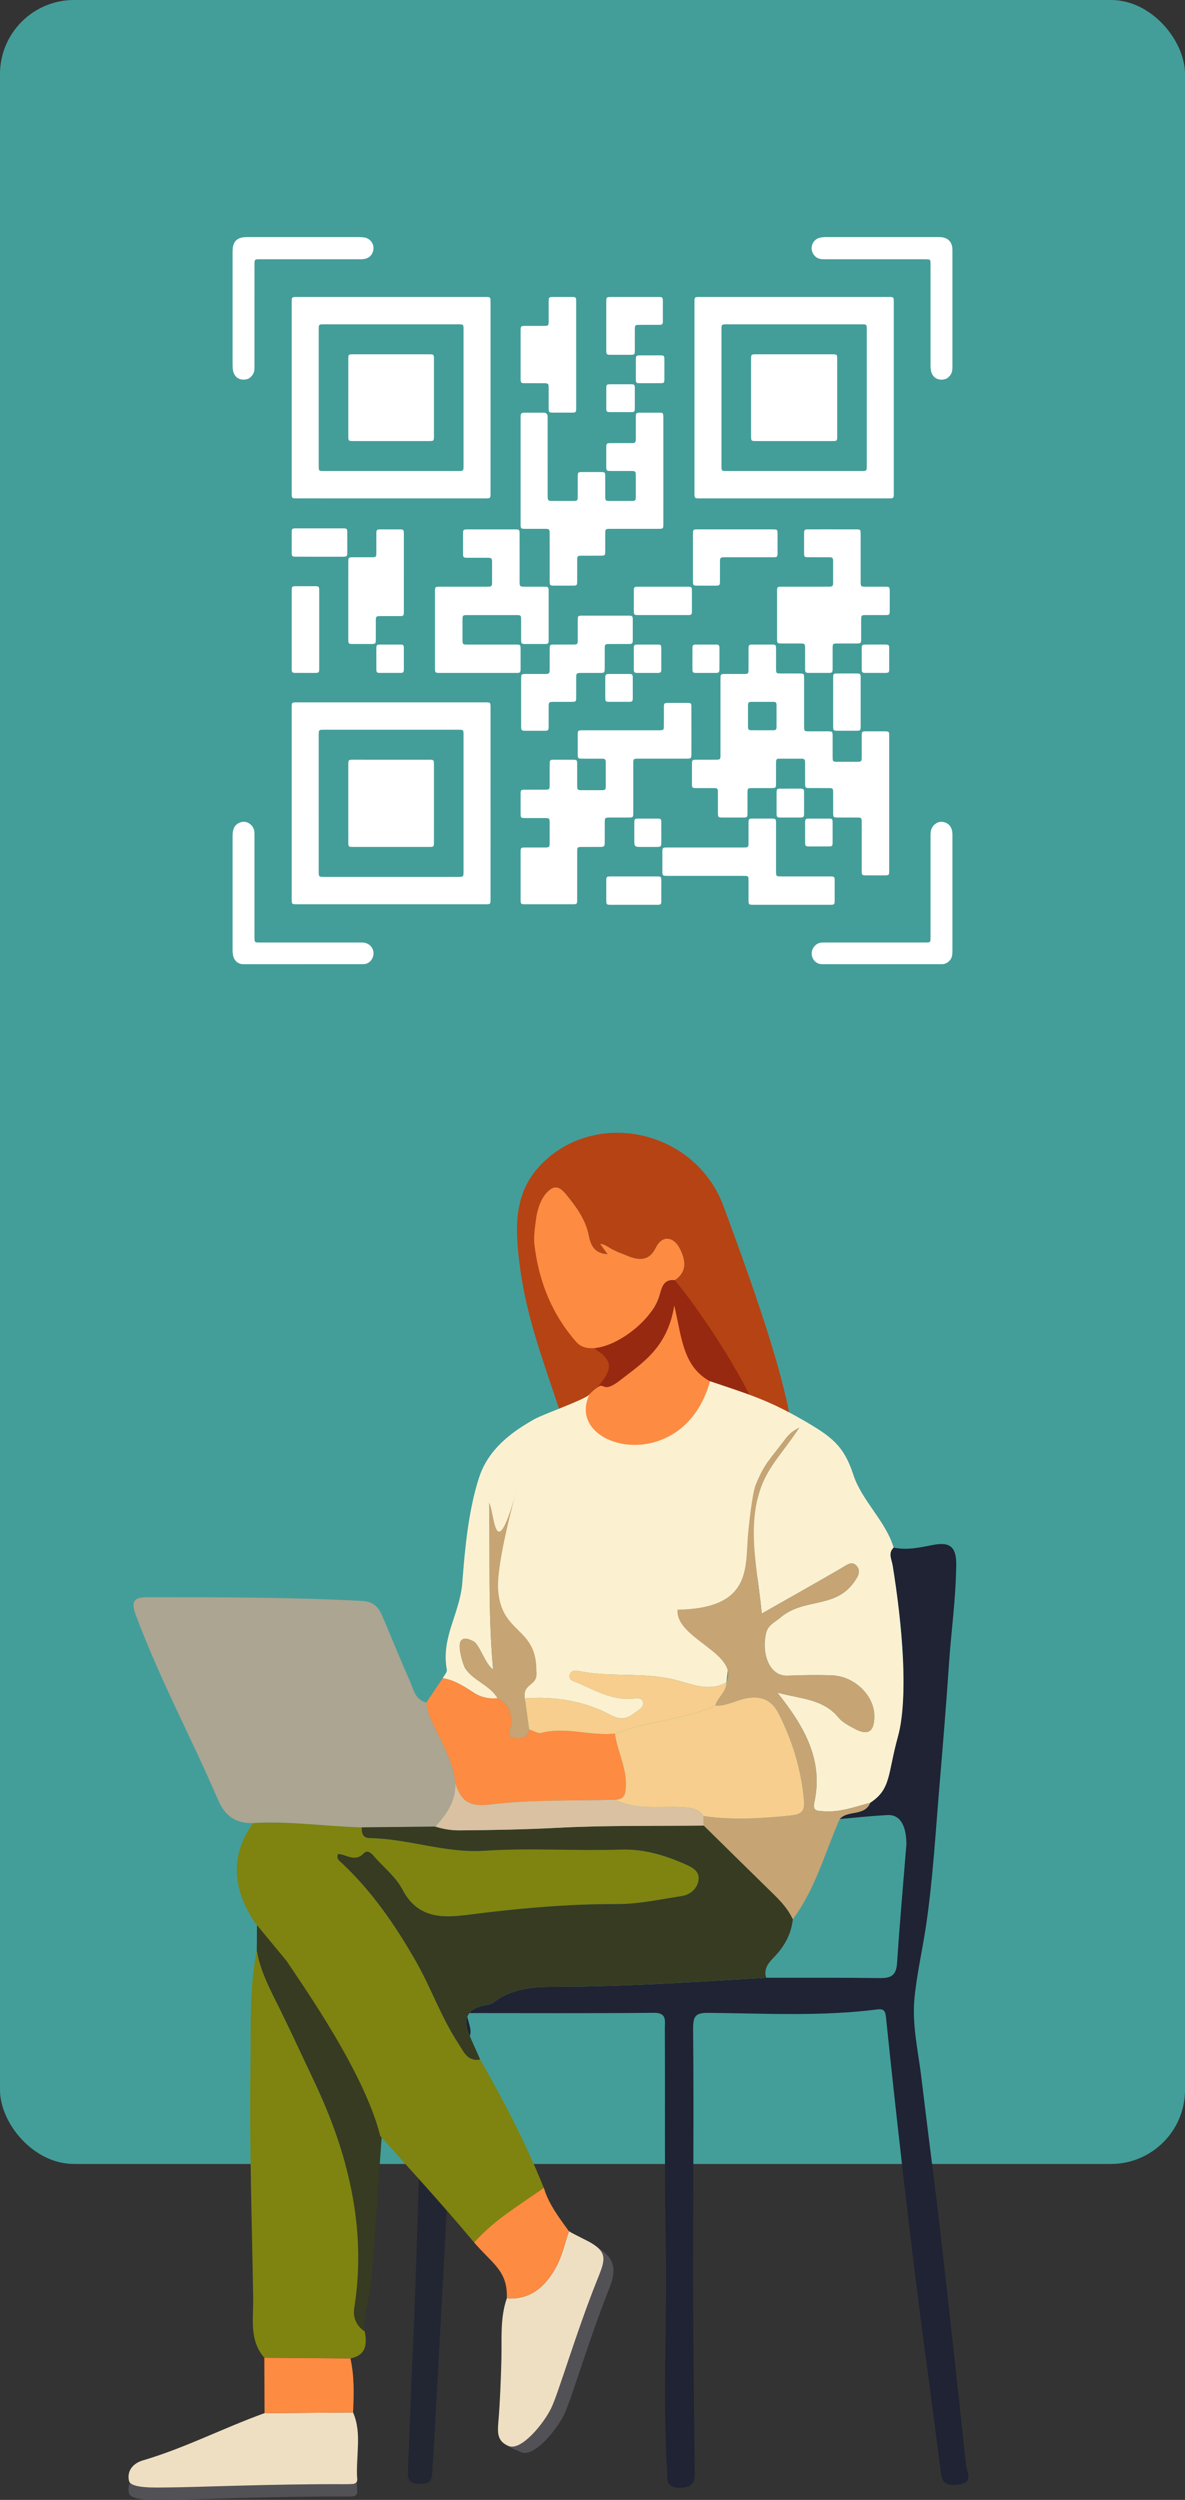 <?xml version="1.0" encoding="UTF-8"?>
<svg id="Layer_2" xmlns="http://www.w3.org/2000/svg" viewBox="0 0 400 843.33">
  <rect x="0" y="0" width="400" height="843.33" fill="#333333" stroke="none"/>
  <defs>
    <style>
      .cls-1 {
        fill: #fd8b41;
      }

      .cls-2 {
        fill: #d9c1a1;
      }

      .cls-3 {
        fill: #439e9a;
      }

      .cls-4 {
        fill: #c6a474;
      }

      .cls-5 {
        fill: #aca591;
      }

      .cls-6 {
        fill: #222633;
      }

      .cls-7 {
        fill: #7e840f;
      }

      .cls-8 {
        fill: #972911;
      }

      .cls-9 {
        fill: #fbf1d1;
      }

      .cls-10 {
        fill: #fff;
      }

      .cls-11 {
        fill: #b64313;
      }

      .cls-12 {
        fill: #f7ce8d;
      }

      .cls-13 {
        fill: #efdfc2;
      }

      .cls-14 {
        fill: #1f2333;
      }

      .cls-15 {
        fill: #373b21;
      }

      .cls-16 {
        fill: #525156;
      }
    </style>
  </defs>
  <g id="Layer_2-2" data-name="Layer_2">
    <g>
      <rect class="cls-3" width="400" height="730" rx="25" ry="25"/>
      <path class="cls-10" d="M165.582,270.997c-0,10.713 0,21.426-.001,32.139-0.0.377.007.756-.029,1.131-.049.519-.245.711-.771.755-.399.033-.802.025-1.204.025-16.118.001-32.235.001-48.353.001-5.019,0-10.038.001-15.056-.002-.344-0-.69-.001-1.03-.042-.381-.046-.558-.235-.626-.61-.031-.17-.037-.346-.041-.52-.007-.29-.005-.581-.005-.871-0-21.339-0-42.677.001-64.016 0-.406-.009-.814.024-1.218.046-.564.249-.756.818-.808.285-.026.573-.02.86-.02,21.251-.001,42.502-.001,63.754 0.0.287 0.0.575-.004.859.025.523.054.72.242.77.76.036.374.029.754.029,1.131.001,9.203.001,18.406.001,27.609 0,1.51 0,3.019-0,4.529ZM156.469,271.006c0-7.635 0-15.27-.001-22.905-0-.377.007-.756-.027-1.131-.047-.521-.246-.726-.758-.773-.399-.037-.802-.029-1.203-.029-14.969-.001-29.939-.001-44.908-.001-.287,0-.574-.003-.86.006-.171.005-.344.017-.513.048-.315.057-.523.251-.565.573-.041.315-.053.636-.053.954-.002,15.473-.002,30.946-.001,46.419 0.0.261-.003.524.024.783.058.562.261.785.804.84.398.04.802.033,1.203.033,13.048.001,26.096.001,39.144.001,2.007,0,4.015.002,6.022-.002.315-.001.633-0.0.944-.043.452-.062.658-.272.709-.738.041-.374.038-.753.038-1.13.002-7.635.001-15.27.001-22.905Z"/>
      <path class="cls-10" d="M268.151,100.184c10.554 0,21.108-0,31.662.001.373 0.0.747-.007,1.117.029.512.05.701.248.745.782.033.404.025.812.025,1.218.001,15.968.001,31.935.001,47.903-0,5.429.001,10.858-.002,16.287-0.0.348-.001.698-.042,1.043-.046.385-.233.564-.604.632-.168.031-.342.037-.514.041-.287.007-.574.005-.86.005-21.079 0-42.158 0-63.237-.001-.401-0-.804.009-1.204-.025-.556-.047-.744-.252-.797-.83-.024-.259-.019-.522-.019-.783-.001-21.542-.001-43.084.001-64.626 0-.319-.002-.641.036-.956.051-.431.239-.634.656-.68.398-.043.801-.04,1.202-.04,9.407-.002,18.813-.001,28.22-.001,1.205,0,2.409,0,3.614 0ZM268.058,109.408c-1.72,0-3.441-0-5.161,0-5.849 0-11.698-.001-17.547.002-.372 0-.747-.003-1.116.039-.414.047-.606.252-.66.679-.037.286-.036.579-.036.869-.002,15.441-.001,30.883-0,46.324 0.0.261-.002.524.026.783.057.519.25.723.763.768.399.036.802.028,1.203.028,15.024.001,30.048.001,45.073.001.287-0.0.573 0.0.86-.005.143-.003.288-.007.428-.031.412-.069.613-.255.657-.683.042-.403.038-.811.039-1.217.002-10.478.002-20.956.002-31.434,0-4.789 0-9.578-.002-14.367-0-.348.002-.699-.039-1.043-.05-.425-.248-.626-.665-.672-.369-.041-.744-.038-1.116-.038-7.569-.002-15.139-.001-22.708-.001Z"/>
      <path class="cls-10" d="M165.582,134.138c0,10.684 0,21.368-.001,32.052-0.0.406.004.815-.038,1.217-.044.429-.241.613-.658.68-.169.027-.343.03-.515.033-.287.006-.574.004-.86.004-20.994 0-41.987 0-62.981-.001-.401-0-.804.01-1.204-.02-.606-.047-.795-.248-.84-.879-.027-.376-.018-.754-.018-1.132-.001-14.894-.001-29.788-.001-44.682 0-6.474-.001-12.949.002-19.423 0-.377.001-.756.045-1.13.045-.383.237-.561.608-.629.168-.031.342-.037.514-.041.315-.007.631-.005.946-.005,20.965-0,41.93-0,62.895 0.0.401 0.0.804-.01,1.204.017.655.045.842.244.885.926.024.376.015.754.015,1.132.001,10.626.001,21.252.001,31.878ZM107.58,134.155c0,7.605-0,15.211.001,22.816 0.0.377-.007.756.028,1.131.048.519.248.722.762.769.399.036.802.028,1.203.028,14.968.001,29.937.001,44.905.001.287-0.0.574.003.86-.006.171-.005.344-.017.513-.048.315-.057.522-.253.563-.574.04-.315.053-.636.053-.954.002-15.443.002-30.886.001-46.329-0-.261.002-.524-.026-.783-.057-.518-.25-.723-.763-.769-.399-.036-.802-.028-1.203-.028-14.968-.001-29.937-.001-44.905-.001-.287 0-.574-0-.86.005-.143.003-.288.007-.429.03-.414.069-.617.255-.663.678-.041.374-.038.753-.038,1.13-.002,7.634-.001,15.269-.001,22.903Z"/>
      <path class="cls-10" d="M300.155,271.088c0,7.432 0,14.863-.001,22.295-0.0.377.007.756-.028,1.131-.049.52-.244.699-.768.762-.142.017-.286.02-.429.02-2.266.001-4.531.003-6.797-.001-.228-0-.459-.019-.684-.059-.28-.05-.473-.234-.514-.517-.045-.314-.062-.635-.062-.953-.005-2.061-.003-4.122-.003-6.184-0-3.339 0-6.677-.001-10.016-0-.29.006-.582-.016-.87-.051-.66-.245-.848-.919-.896-.286-.02-.573-.014-.86-.014-2.093-.001-4.187.001-6.28-.003-.314-.001-.631-.013-.943-.052-.319-.041-.522-.248-.561-.571-.038-.316-.05-.636-.05-.955-.004-2.119-.002-4.238-.003-6.358-0-.261.003-.523-.004-.784-.028-1.024-.192-1.185-1.235-1.209-.258-.006-.516-.003-.774-.003-1.979-0-3.958.001-5.936-.002-.286-0-.575-.003-.858-.042-.378-.053-.565-.237-.616-.618-.042-.315-.044-.636-.045-.955-.004-2.206-.001-4.413-.004-6.619-.001-.319-.002-.641-.045-.955-.057-.419-.257-.616-.666-.684-.225-.038-.457-.044-.686-.044-2.352-.003-4.703-.008-7.055,0-1.224.004-1.357.147-1.361,1.431-.007,2.293-.001,4.587-.005,6.88-.001.319-.003.64-.045.955-.051.378-.24.56-.621.612-.283.039-.572.04-.858.041-2.18.003-4.359 0-6.539.005-.315.001-.631.012-.943.052-.318.04-.525.247-.567.567-.042.315-.055.636-.055.954-.005,2.235-.001,4.471-.004,6.706-0.0.319.001.641-.039.956-.053.421-.248.599-.675.663-.169.026-.343.03-.515.03-2.495.002-4.99.003-7.485-.001-.228-0-.459-.019-.684-.059-.28-.05-.473-.233-.514-.517-.045-.314-.062-.635-.062-.953-.005-2.264-.002-4.529-.005-6.793-0-.29.002-.582-.034-.869-.058-.465-.254-.655-.727-.709-.284-.032-.572-.029-.859-.029-1.893-.002-3.785 0-5.678-.004-.286-.001-.574-.013-.857-.05-.319-.042-.516-.247-.563-.57-.033-.229-.047-.462-.047-.693-.003-2.293-.008-4.587-0-6.88.004-1.223.142-1.367,1.326-1.372,2.237-.009,4.474-.002,6.711-.006.315-.001.633-.004.943-.049.37-.053.558-.248.605-.631.042-.344.043-.695.043-1.042.003-3.687.002-7.374.002-11.061 0-4.79-.001-9.58.002-14.37 0-.348-.003-.698.036-1.043.048-.432.238-.625.655-.681.283-.038.572-.037.858-.038,2.122-.003,4.244-.001,6.366-.004.286-0.0.576-0.0.858-.039.415-.057.602-.254.655-.684.035-.287.034-.579.035-.869.003-2.235 0-4.471.004-6.706 0-.319.002-.64.043-.955.05-.384.235-.567.608-.628.225-.037.457-.044.685-.044,2.208-.003,4.416-.002,6.625-.002.029,0,.057 0.0.086.001,1.045.026,1.206.182,1.234,1.208.007.261.004.523.004.784 0,2.061-.002,4.122.003,6.184.001.318.013.639.053.954.041.321.245.53.563.571.311.041.628.053.943.053,2.007.005,4.015.002,6.022.003.258 0.0.516-.004.774.006.886.034,1.062.205,1.1,1.074.013.29.007.581.007.871 0,5.226 0,10.451.001,15.677 0.0.319-.007.64.015.958.048.67.241.863.902.913.257.019.516.014.774.014,2.093.001,4.187 0,6.28.002.287 0.0.575-.005.859.023.529.052.718.236.774.754.031.288.027.58.027.87.002,2.351-0,4.703.004,7.054.001.318.013.639.055.954.043.321.252.523.569.567.283.038.571.051.857.052,2.266.004,4.531.005,6.797.001,1.428-.003,1.532-.105,1.535-1.519.005-2.381 0-4.761.004-7.142 0-.319.003-.64.045-.955.051-.379.24-.556.617-.618.197-.032.4-.039.6-.039,2.266-.002,4.531-.002,6.797.001.2 0.0.402.015.599.045.318.048.526.24.57.564.039.286.052.578.052.867.005,1.713.003,3.426.003,5.138 0,5.922 0,11.845 0,17.767ZM257.31,246.353c1.203,0,2.405.011,3.608-.003,1.023-.012,1.203-.189,1.209-1.227.012-2.377.012-4.754,0-7.131-.005-1.038-.185-1.221-1.21-1.226-2.405-.012-4.81-.012-7.216-0-1.023.005-1.203.188-1.209,1.227-.012,2.377-.012,4.754 0,7.131.005,1.038.187,1.215,1.209,1.227,1.202.014,2.405.003,3.608.003Z"/>
      <path class="cls-10" d="M209.538,246.356c4.301-0,8.602.001,12.903-.002.343-0.0.688-.012,1.029-.052.318-.037.525-.246.568-.566.042-.315.055-.636.056-.954.005-2.032.002-4.064.005-6.096 0-.29-0-.583.037-.869.055-.422.248-.602.672-.668.169-.026.343-.031.514-.031,2.265-.002,4.531-.009,6.796.001,1.09.005,1.255.17,1.26,1.263.011,2.409.005,4.818.005,7.228 0,2.874.001,5.747-.001,8.621-0.0.319.003.64-.033.956-.053.468-.247.658-.724.708-.341.036-.687.031-1.031.031-5.333.002-10.667.001-16.0.002-.344 0-.69-.006-1.031.027-.521.05-.717.245-.768.762-.034.345-.028.696-.028,1.044-.002,5.428-.001,10.856-.003,16.284-0.0.348.002.699-.039,1.043-.05.422-.246.608-.673.662-.283.036-.572.034-.858.035-2.122.003-4.244 0-6.366.004-.315.001-.633 0-.944.041-.452.06-.653.269-.712.735-.039.315-.038.637-.039.956-.003,2.148-0,4.296-.004,6.444-.001.319-0.0.641-.043.955-.061.453-.271.668-.721.736-.31.047-.628.051-.943.051-2.007.005-4.014.002-6.022.005-.286 0-.575-.001-.858.036-.42.054-.622.249-.672.667-.041.344-.039.695-.039,1.043-.002,5.254-.001,10.508-.003,15.762-0.0.348.006.698-.026,1.044-.05.523-.24.702-.765.762-.17.02-.343.021-.515.021-5.477.001-10.953.001-16.43-.001-.229-0-.46-.005-.686-.039-.38-.058-.562-.237-.623-.614-.037-.228-.044-.462-.044-.694-.002-5.486-.005-10.972.001-16.458.001-1.192.152-1.336,1.36-1.34,2.237-.008,4.473-.002,6.71-.005.315-0.0.633.003.944-.035.499-.061.693-.271.759-.788.029-.229.03-.463.03-.695.002-2.293.002-4.586-0-6.879-0-.261-.003-.524-.041-.781-.067-.456-.268-.657-.733-.715-.312-.039-.629-.037-.944-.038-2.179-.003-4.358-.001-6.538-.004-.286-0-.575 0-.858-.038-.416-.056-.594-.251-.658-.682-.026-.171-.031-.347-.031-.521-.002-2.351-.009-4.702.001-7.054.005-1.104.165-1.266,1.25-1.271,2.15-.011,4.301-.004,6.452-.005.287-0.0.574.003.86-.003,1.065-.024,1.217-.183,1.239-1.294.005-.261.002-.522.002-.784 0-2.148-.002-4.296.003-6.444.001-.318.013-.639.052-.954.04-.322.242-.525.559-.575.225-.036.456-.051.684-.052,2.237-.004,4.473-.009,6.71.001,1.12.005,1.269.164,1.273,1.337.009,2.438.002,4.877.006,7.315 0.0.319.003.64.044.955.05.377.243.567.611.627.225.037.457.044.685.044,2.323.003,4.645.003,6.968-0.0.229-0.0.46-.007.685-.045.365-.061.546-.252.608-.632.033-.199.04-.404.04-.607.002-2.67.009-5.341-.002-8.011-.005-1.128-.2-1.325-1.307-1.332-2.179-.013-4.358-.004-6.538-.008-.315-.001-.633-.002-.944-.043-.38-.05-.562-.237-.623-.613-.037-.228-.044-.462-.044-.694-.003-2.293-.002-4.586-.001-6.879 0-.203.002-.408.03-.608.064-.467.248-.655.729-.703.341-.034.687-.029,1.031-.029,4.244-.002,8.488-.001,12.731-.001Z"/>
      <path class="cls-10" d="M223.916,158.827c-0,5.923.001,11.846-.002,17.769-0.0.377-0.0.756-.043,1.13-.044.385-.232.577-.607.625-.34.044-.686.046-1.03.046-5.306.003-10.612.003-15.918.004-.287 0-.574-.005-.86.005-.96.031-1.124.203-1.151,1.205-.007.261-.003.523-.004.784-0,1.858.001,3.716-.003,5.575-.001.289-.014.581-.052.867-.043.322-.246.529-.564.57-.312.04-.628.052-.943.053-2.094.004-4.187.002-6.281.004-.287 0-.575-.003-.859.03-.505.059-.694.26-.745.788-.028.288-.023.58-.023.87-.002,2.265 0,4.529-.003,6.794-0.0.319-.002.64-.044.955-.05.381-.237.559-.614.622-.197.033-.4.04-.6.04-2.266.002-4.532.002-6.797-0-.172-0-.345-.005-.515-.031-.425-.065-.622-.244-.673-.666-.041-.344-.039-.695-.039-1.043-.002-3.949-.002-7.897-.002-11.846-0-1.278 0-2.555-.001-3.833-0-.232.004-.465-.012-.697-.051-.769-.251-.98-.988-1.034-.257-.019-.516-.014-.774-.014-1.979-.001-3.958-.001-5.937-.001-.229-0-.459.001-.688-.001-1.285-.014-1.398-.131-1.409-1.469-.001-.174-.001-.348-.001-.523-0-.697-0-1.394-0-2.09,0-11.004-0-22.008.001-33.012 0-.406-.008-.815.031-1.218.053-.54.283-.76.824-.833.226-.031.458-.033.687-.034,1.95-.002,3.901-.004,5.851.001.286.001.575.015.855.066.438.081.708.368.801.807.042.197.056.402.062.605.011.348.008.697.008,1.045 0,8.391-0,16.782.002,25.173 0.0.406-.004.815.04,1.217.061.552.289.768.82.838.198.026.401.027.601.027,2.438.002,4.876.003,7.313-.001.257-0.0.517-.015.77-.054.318-.049.518-.257.557-.578.039-.316.05-.636.051-.955.004-2.178.001-4.355.004-6.533 0-.319.002-.64.042-.956.049-.385.234-.569.605-.631.225-.038.457-.045.685-.045,2.208-.003,4.417-.008,6.625.001,1.176.005,1.32.156,1.324,1.378.008,2.265.001,4.529.006,6.794.001.318.013.639.053.954.041.321.245.523.563.573.225.036.456.051.685.051,2.553.003,5.105.009,7.658-.001,1.171-.005,1.357-.19,1.362-1.366.011-2.468.011-4.936-.001-7.404-.006-1.126-.201-1.323-1.31-1.329-2.352-.013-4.704-.004-7.056-.008-.315-.001-.633-.002-.944-.044-.378-.051-.559-.239-.619-.617-.036-.228-.043-.462-.043-.694-.003-2.236-.002-4.471-.001-6.707 0-.145.001-.291.013-.435.056-.633.235-.829.84-.882.285-.025.573-.018.86-.019,2.036-.001,4.073-.001,6.109-.001.229-0.0.459.001.688-.001,1.311-.016,1.454-.165,1.468-1.528.003-.261.001-.523.001-.784 0-2.061-0-4.123 0-6.184 0-.261-.006-.523.01-.784.045-.765.229-.94,1.011-.985.086-.005.172-.005.258-.005,2.237-0,4.474-.002,6.711.002.229 0.0.459.015.685.049.319.049.523.251.558.574.038.345.049.694.05,1.042.003,4.036.002,8.072.002,12.107 0,1.945 0,3.891-0,5.836Z"/>
      <path class="cls-10" d="M161.195,227.007c-4.215,0-8.43.001-12.645-.001-.344-0-.69.002-1.03-.039-.418-.05-.601-.249-.657-.68-.034-.258-.033-.521-.034-.782-.003-1.248-.002-2.496-.002-3.744-0-7.315-0-14.629.001-21.944 0-.348-.008-.698.02-1.044.047-.578.239-.78.795-.831.342-.031.687-.024,1.031-.024,5.133-.001,10.265-.001,15.398-.002.344-0.0.689.008,1.032-.015.737-.051.936-.265.987-1.032.012-.174.01-.348.01-.522.001-2.206.001-4.412-.001-6.618-0-.232.002-.466-.023-.696-.061-.564-.261-.779-.803-.842-.284-.033-.572-.03-.859-.03-2.093-.002-4.186-.001-6.28-.002-.229-0-.459.003-.688-.004-.962-.032-1.119-.199-1.147-1.204-.002-.058-.002-.116-.002-.174-0-2.264-.002-4.528.002-6.792 0-.26.014-.523.05-.78.045-.324.248-.52.567-.566.226-.033.457-.047.685-.047,5.477-.003,10.953-.007,16.43-.002,1.225.001,1.353.139,1.355,1.431.005,5.312.002,10.624.003,15.936 0.0.348-.007.698.022,1.044.052.616.258.83.847.892.284.03.573.025.859.025,2.122.002,4.244.001,6.366.002.287 0.0.575-.006.86.019.605.054.785.249.84.882.013.144.013.29.013.435.001,5.544.004,11.088-.002,16.632-.001,1.213-.143,1.353-1.34,1.358-2.208.008-4.416.003-6.624.002-.143-0-.287-.001-.43-.013-.628-.055-.818-.234-.871-.848-.025-.288-.018-.58-.018-.87-.001-2.148.001-4.296-.003-6.444-.001-.318-.013-.639-.054-.954-.042-.32-.246-.532-.564-.57-.34-.041-.686-.053-1.029-.054-4.072-.003-8.143-.002-12.215-.002-1.462,0-2.925-.001-4.387.001-.258 0-.518-.002-.773.027-.505.059-.691.257-.75.784-.023.201-.023.406-.023.609-.001,2.38-.001,4.76-0,7.141 0.0.145 0.0.291.011.435.053.68.236.88.887.929.314.024.63.016.946.016,5.047.001,10.093.001,15.14.001.43 0.0.86-.001,1.29.002.172.001.345-0.0.516.018.562.059.749.249.805.821.02.202.018.406.018.609.001,2.235.001,4.47-0,6.705-0.0.203 0.0.407-.021.609-.057.533-.235.727-.748.781-.313.033-.63.028-.945.028-4.272.002-8.545.001-12.817.001Z"/>
      <path class="cls-10" d="M280.947,178.579c2.638-0,5.276-.001,7.913.001.315 0.0.633-.002.944.036.428.052.623.24.672.662.04.344.038.695.038,1.043.002,5.253.001,10.507.003,15.76 0.0.348-.006.698.028,1.044.05.516.248.709.767.765.284.03.573.026.859.026,2.15.002,4.301.001,6.451.002.287 0.0.575-.006.86.019.574.051.765.241.828.801.019.172.02.348.021.522.001,2.293.007,4.586-.002,6.879-.004,1.202-.147,1.343-1.351,1.347-2.15.008-4.301.003-6.451.004-.287 0-.574-.006-.86.011-.723.044-.917.233-.966.941-.018.26-.013.522-.013.783-.001,2.09.001,4.18-.003,6.269-.001.318-.012.639-.05.954-.039.323-.241.531-.56.573-.311.04-.628.053-.942.053-2.122.004-4.243.002-6.365.003-.287 0-.575-.006-.859.019-.601.055-.79.255-.838.884-.022.289-.016.58-.016.87-.001,2.177.001,4.354-.003,6.531-.001.319-.002.64-.044.955-.05.382-.236.561-.614.62-.225.035-.457.041-.686.041-2.208.003-4.415.002-6.623.001-.172-0-.345-.001-.515-.021-.527-.06-.718-.238-.774-.756-.031-.287-.027-.579-.028-.869-.002-2.119-.001-4.238-.002-6.356-0-.261.004-.523-.008-.784-.041-.874-.237-1.079-1.074-1.126-.257-.014-.516-.01-.774-.01-2.007-.001-4.014.001-6.021-.002-.286-0-.575.002-.858-.033-.461-.057-.64-.253-.701-.735-.025-.201-.027-.405-.027-.608-.001-5.457-.002-10.913 0-16.37 0-.232.002-.466.034-.695.06-.429.242-.627.66-.677.34-.041.687-.038,1.03-.039,3.985-.002,7.971-.002,11.956-.002,1.233-0,2.466.001,3.699-.003.258-.001.518-.002.772-.037.465-.064.663-.26.735-.715.032-.199.038-.405.038-.607.002-2.409.009-4.818-.002-7.227-.005-1.131-.199-1.331-1.302-1.337-2.265-.014-4.53-.005-6.795-.008-.315-0-.632.004-.945-.03-.477-.052-.665-.241-.727-.707-.03-.229-.031-.463-.031-.695-.002-2.177-.003-4.354.001-6.531 0-.26.006-.524.045-.781.058-.377.242-.565.62-.616.311-.042.629-.044.943-.044,2.638-.003,5.276-.002,7.913-.002Z"/>
      <path class="cls-10" d="M267.217,305.229c-4.302,0-8.605.001-12.907-.002-.343-0-.689-.013-1.029-.054-.319-.039-.522-.249-.561-.572-.039-.316-.051-.636-.051-.955-.004-2.149-.002-4.297-.003-6.446-0-.261.005-.523-.013-.784-.048-.681-.235-.878-.885-.931-.257-.021-.516-.016-.774-.016-1.52-.001-3.04-.001-4.56-.001-7.027-0-14.054.001-21.081-.002-.372-0-.747-.002-1.116-.046-.375-.045-.547-.242-.612-.624-.029-.171-.037-.347-.037-.52-.002-2.41-.002-4.82.001-7.23 0-.173.017-.348.045-.519.052-.321.242-.524.56-.577.197-.033.399-.047.599-.05.516-.007,1.033-.005,1.549-.005,8.06-0,16.119-0,24.179-0.0.315,0,.631.005.946-.004,1.013-.027,1.171-.193,1.195-1.249.006-.261.003-.523.003-.784 0-2.061-.001-4.123.003-6.185.001-.29.004-.582.044-.868.054-.381.239-.562.614-.623.225-.036.457-.043.686-.043,2.209-.003,4.417-.002,6.626-.001.172 0.0.345.002.515.022.526.062.717.241.77.761.032.317.027.638.027.957.002,3.804.001,7.607.001,11.411 0,1.626-.002,3.252.003,4.878.001.289.013.581.054.867.046.321.252.528.569.566.34.041.686.052,1.029.053,4.302.003,8.605.002,12.907.002,1.291 0,2.581-.006,3.872.003,1.209.008,1.352.145,1.357,1.342.009,2.294.009,4.588-0,6.881-.005,1.194-.153,1.341-1.358,1.343-4.388.006-8.777.002-13.165.002v.001Z"/>
      <path class="cls-10" d="M321.494,104.107c0,6.415.001,12.831-.001,19.246-0.0.435-.005.871-.034,1.305-.083,1.251-.726,2.173-1.69,2.9-.046.035-.093.069-.144.094-1.805.873-4.414.512-5.247-2.103-.173-.544-.202-1.139-.257-1.715-.039-.403-.013-.812-.013-1.218-0-11.06 0-22.12-.001-33.18-0-.406.006-.814-.032-1.218-.044-.469-.248-.677-.71-.723-.398-.04-.802-.034-1.203-.034-11.126-.002-22.252-.001-33.378-.003-.516-0-1.034 0-1.546-.051-1.229-.124-2.151-.764-2.77-1.831-1.167-2.013-.19-4.604,2.013-5.31.486-.156,1.01-.2,1.52-.267.283-.037.573-.017.859-.017,12.589-.001,25.177-0,37.766-.001.689-0,1.376.002,2.047.199,1.523.447,2.445,1.462,2.733,3.032.093.508.085,1.04.086,1.561.005,6.444.003,12.889.003,19.333Z"/>
      <path class="cls-10" d="M78.511,104.125c0-6.358.001-12.715-.001-19.073-0-.698.016-1.394.181-2.076.361-1.492,1.273-2.442,2.749-2.797.47-.113.963-.139,1.447-.188.227-.023.458-.008.688-.008,12.503-0,25.006 0,37.509-.001.689-0,1.37.046,2.054.159,1.809.298,3.727,2.435,2.604,5.115-.394.94-1.13,1.611-2.099,1.942-.428.146-.894.199-1.347.246-.398.041-.802.017-1.204.017-11.098.001-22.196 0-33.294.001-.373 0-.747-.007-1.117.029-.511.049-.707.252-.755.776-.034.375-.027.754-.027,1.131-.001,11.235-.001,22.469-.002,33.704-0.0.464-.003.929-.02,1.393-.049,1.282-.654,2.261-1.645,3.017-.158.121-.337.232-.523.296-2.211.753-4.398-.124-4.993-2.537-.144-.584-.186-1.205-.196-1.81-.026-1.596-.01-3.193-.01-4.79-0-4.848-0-9.696 0-14.544Z"/>
      <path class="cls-10" d="M102.305,325.265c-6.424,0-12.849 0-19.273-0-.315-0-.631-.015-.946-.002-1.278.054-2.795-.791-3.31-2.553-.145-.496-.191-1.024-.25-1.541-.036-.315-.015-.638-.015-.957-0-12.6 0-25.201-.002-37.801-0-.786.016-1.567.203-2.336.339-1.394,1.221-2.281,2.547-2.696,1.33-.416,2.512-.011,3.496.91.691.647,1.062,1.509,1.121,2.477.027.434.021.871.021,1.306.001,11.265.001,22.53.001,33.794 0.0.348-.008.697.009,1.045.039.813.227.995,1.055,1.033.286.013.573.008.86.008,11.185 0,22.37-0,33.555.002.459 0.0.921-.019,1.375.034,1.573.184,2.964,1.238,3.291,3.071.287,1.605-.832,4.14-3.348,4.199-.344.008-.688.007-1.032.007-6.453 0-12.906 0-19.359 0Z"/>
      <path class="cls-10" d="M297.703,325.265c-6.424,0-12.849 0-19.273-.001-.401-0-.804.008-1.204-.02-1.768-.126-3.057-1.493-3.218-3.274-.202-2.234,1.66-4.047,3.609-4.012.401.007.803-.006,1.205-.006,11.099-0,22.199-0,33.298-.001.401-0.0.805.007,1.203-.03.513-.048.71-.252.757-.773.034-.375.027-.754.027-1.131.001-11.207.001-22.414.002-33.621 0-.464-.008-.931.028-1.393.091-1.14.473-2.138,1.378-2.896.901-.755,1.907-1.051,3.046-.781,1.475.35,2.41,1.283,2.783,2.772.077.307.108.629.135.946.024.289.016.58.016.87.001,12.92.002,25.84-.003,38.76-0.0.521-.012,1.048-.089,1.562-.185,1.243-.909,2.101-1.985,2.679-.386.207-.798.325-1.236.334-.373.008-.746.013-1.118.014-6.453.001-12.906.001-19.359.001Z"/>
      <path class="cls-10" d="M175.912,236.913c0-2.642-.001-5.284.002-7.926 0-.319.002-.64.043-.955.05-.383.235-.573.61-.625.311-.043.629-.046.943-.046,2.122-.004,4.244-.001,6.367-.004.315-.001.633-.002.944-.046.415-.058.617-.258.676-.673.044-.314.046-.636.047-.955.004-2.206.001-4.413.004-6.619.001-.319.002-.64.043-.955.05-.384.235-.575.608-.626.311-.043.629-.045.943-.046,2.094-.004,4.187-.001,6.281-.004.286-0.0.575.002.859-.033.458-.057.648-.257.702-.734.032-.287.03-.579.03-.869.002-2.177-0-4.355.004-6.532.001-.318.012-.639.05-.955.038-.322.237-.536.557-.575.34-.042.686-.054,1.029-.054,4.244-.003,8.489-.002,12.733-.002.889-0,1.778 0,2.667 0.0.143 0.0.287-.001.43.005.911.036,1.099.209,1.105,1.157.014,2.409.005,4.819.004,7.229-0.0.116-.003.233-.016.348-.063.565-.251.762-.815.814-.285.026-.573.02-.86.02-2.007.002-4.015 0-6.022.002-.287 0-.575-.006-.86.017-.622.05-.82.242-.873.849-.025.288-.019.58-.019.87-.002,2.148.001,4.297-.003,6.445-.001.318-.013.639-.052.954-.04.323-.247.527-.566.567-.312.039-.628.051-.943.052-2.151.004-4.302.001-6.453.005-.315.001-.631.013-.943.054-.351.047-.572.274-.618.629-.041.315-.053.636-.053.954-.005,2.177-.001,4.355-.005,6.532-.001.318-.013.639-.052.954-.04.322-.242.532-.56.574-.311.041-.628.054-.943.055-2.007.005-4.015.001-6.022.005-.315.001-.633-.001-.944.039-.462.059-.668.262-.728.719-.041.315-.041.637-.041.956-.003,2.148-.001,4.297-.004,6.445-0.0.29.001.582-.034.869-.053.433-.238.623-.653.686-.226.034-.457.037-.686.037-2.18.003-4.359.003-6.539-0-.229-0-.461-.003-.686-.037-.414-.063-.601-.253-.651-.687-.037-.316-.034-.637-.034-.956-.002-2.642-.001-5.284-.001-7.926Z"/>
      <path class="cls-10" d="M117.569,202.624c0-4.324-.001-8.649.002-12.973 0-.347.013-.697.054-1.041.039-.323.248-.526.567-.566.312-.039.628-.051.943-.051,2.007-.004,4.014-.002,6.021-.003.258-0.0.516.004.774-.006.882-.035,1.063-.21,1.101-1.076.012-.261.007-.522.007-.783.001-2.003-.001-4.005.002-6.008.001-.29.004-.582.043-.868.053-.381.237-.56.615-.619.225-.035.457-.04.686-.04,2.208-.003,4.415-.002,6.623-0.0.2 0.0.403.003.601.031.429.06.612.239.679.659.027.171.03.347.033.521.006.29.004.58.004.871 0,8.445.001,16.891-.001,25.336-0.0.377.003.756-.038,1.13-.047.425-.243.614-.666.669-.283.037-.572.035-.858.036-2.064.003-4.128.001-6.193.002-.258 0-.517-.005-.774.013-.701.051-.885.246-.929.978-.016.26-.01.522-.01.783-.001,2.032.001,4.063-.003,6.095-0.0.29-.003.582-.043.868-.053.38-.235.557-.616.619-.225.036-.457.043-.685.043-2.208.003-4.415.002-6.623.001-.172-0-.345-.001-.515-.021-.525-.06-.718-.24-.772-.758-.033-.316-.028-.637-.028-.956-.002-4.295-.001-8.591-.001-12.886Z"/>
      <path class="cls-10" d="M194.491,119.661c0,5.92.001,11.839-.001,17.759-0.0.348.004.698-.033,1.043-.051.469-.247.647-.722.712-.141.019-.286.024-.429.024-2.293.002-4.586.002-6.879-.001-.2-0-.401-.016-.599-.047-.317-.05-.526-.243-.568-.566-.04-.315-.052-.636-.053-.954-.004-2.205-.001-4.411-.004-6.616-0-.319.001-.64-.038-.956-.057-.468-.256-.677-.708-.739-.311-.042-.629-.042-.943-.043-2.007-.004-4.013-.001-6.02-.003-.287-0-.574.006-.859-.016-.653-.052-.833-.247-.886-.929-.011-.144-.011-.29-.011-.435-.001-5.513-.001-11.027.001-16.54 0-.26.008-.524.051-.78.061-.368.251-.544.641-.594.283-.037.572-.037.858-.037,2.121-.003,4.242-.001,6.363-.004.286-0.0.575 0.0.858-.038.415-.056.604-.253.657-.681.036-.286.035-.579.035-.869.003-2.176.001-4.353.003-6.529 0-.29-.003-.582.029-.869.053-.483.238-.672.697-.737.198-.028.4-.031.6-.031,2.207-.002,4.414-.008,6.621.001,1.186.005,1.332.152,1.334,1.367.005,6.036.002,12.071.002,18.107h.001Z"/>
      <path class="cls-10" d="M248.171,178.58c4.215 0,8.43-.001,12.646.002.343 0.0.688.013,1.029.053.318.038.517.245.565.568.034.228.048.462.049.693.003,2.264.002,4.528.001,6.792-0.0.145-.001.291-.015.435-.06.61-.246.798-.874.845-.314.024-.63.017-.946.017-5.19.001-10.38 0-15.57.001-.344 0-.689-.008-1.032.015-.738.05-.939.263-.986,1.032-.018.289-.012.58-.012.871-.001,2.032.001,4.064-.002,6.096-0.0.29-0.0.583-.038.869-.056.42-.25.599-.676.663-.169.026-.343.031-.515.031-2.208.002-4.416.009-6.624-.002-1.089-.005-1.255-.171-1.261-1.265-.012-2.293-.005-4.586-.005-6.88-0-3.019-0-6.038.001-9.057 0-.29-.006-.582.016-.87.051-.661.243-.847.918-.896.257-.019.516-.013.774-.014,4.187-.001,8.373-0,12.56-0Z"/>
      <path class="cls-10" d="M204.649,109.945c0-2.727-.002-5.453.002-8.18 0-.318.013-.638.053-.954.04-.322.244-.532.562-.571.34-.042.685-.054,1.028-.055,4.04-.004,8.08-.002,12.121-.002,1.289 0,2.579-.003,3.868.003.286.001.573.014.856.054.318.045.512.255.559.576.034.228.048.462.049.693.003,2.263.009,4.525-.001,6.788-.005,1.109-.165,1.274-1.24,1.28-2.206.012-4.413.003-6.619.008-.315.001-.632.003-.943.046-.37.051-.56.245-.611.624-.042.314-.045.636-.046.954-.004,2.292-.001,4.583-.004,6.875-0.0.29.002.582-.033.869-.056.468-.249.646-.723.711-.141.019-.286.024-.429.024-2.407.002-4.814.002-7.221 0-.172-0-.345-.005-.514-.031-.426-.064-.62-.243-.673-.664-.04-.315-.038-.636-.038-.955-.003-2.698-.002-5.395-.001-8.093Z"/>
      <path class="cls-10" d="M107.752,212.404c-0,4.295.001,8.59-.002,12.884-0.0.348-.001.698-.042,1.042-.046.385-.232.569-.604.63-.225.037-.456.044-.685.044-2.207.003-4.415.008-6.622-.001-1.179-.005-1.325-.154-1.327-1.374-.007-3.83-.003-7.661-.003-11.491-0-4.904-.001-9.808.002-14.713 0-.347.013-.697.051-1.041.036-.323.243-.524.559-.577.225-.038.456-.053.684-.053,2.236-.004,4.472-.003,6.708-.001.172 0.0.345.002.515.024.511.064.693.248.742.786.029.317.023.638.023.957.001,4.295.001,8.59.001,12.884Z"/>
      <path class="cls-10" d="M223.71,207.49c-2.723,0-5.446.001-8.169-.002-.315-0-.632-.003-.943-.045-.375-.051-.546-.241-.614-.622-.025-.142-.035-.288-.035-.433-.002-2.466-.001-4.933.002-7.399 0-.144.018-.29.042-.432.054-.321.245-.532.56-.578.31-.045.627-.058.941-.059,2.809-.004,5.618-.003,8.427-.003,2.694,0,5.389-.002,8.083.003.314 0.0.631.013.942.055.319.042.512.254.559.575.033.229.048.462.048.693.003,2.321.009,4.643-.001,6.964-.005,1.11-.162,1.274-1.242,1.277-2.866.01-5.733.003-8.599.003v.002Z"/>
      <path class="cls-10" d="M107.818,187.804c-2.58-0-5.16.001-7.74-.002-.315-0-.632-.002-.944-.042-.38-.049-.561-.236-.622-.613-.037-.228-.043-.462-.044-.694-.003-2.293-.008-4.585.001-6.877.005-1.191.154-1.34,1.359-1.341,5.332-.005,10.664-.003,15.996-0.0.257 0.0.516.014.771.05.317.045.52.243.57.565.036.228.051.462.052.693.004,2.322.003,4.643.001,6.965-0.0.203-.005.408-.035.607-.065.419-.249.605-.681.655-.312.036-.629.033-.944.034-2.58.002-5.16.001-7.74.001Z"/>
      <path class="cls-10" d="M281.237,236.764c-0-2.64-.001-5.281.001-7.921 0-.319-.002-.64.037-.956.052-.423.244-.6.672-.664.169-.025.343-.03.514-.03,2.264-.002,4.529-.009,6.793.001,1.093.005,1.256.168,1.262,1.26.012,2.234.005,4.468.005,6.703 0,3.25.001,6.5-.002,9.749-0.0.318-.004.64-.047.954-.052.376-.243.548-.622.615-.14.025-.285.034-.428.034-2.35.002-4.701.003-7.051.001-.171-0-.344-.017-.513-.044-.317-.052-.527-.242-.568-.566-.04-.315-.052-.636-.052-.954-.004-2.728-.002-5.455-.002-8.183Z"/>
      <path class="cls-10" d="M213.964,295.657c2.551-0,5.103-.001,7.654.002.315 0.0.632.001.944.042.381.049.563.235.624.611.037.228.044.462.045.693.003,2.293.008,4.585-.001,6.878-.005,1.194-.154,1.343-1.357,1.344-5.275.005-10.55.003-15.824.001-.257-0-.516-.014-.771-.049-.317-.044-.521-.24-.573-.562-.037-.228-.052-.461-.053-.693-.004-2.322-.004-4.643 0-6.965 0-.231.016-.465.053-.692.052-.323.258-.521.576-.558.312-.036.628-.048.943-.048,2.58-.004,5.16-.002,7.74-.002Z"/>
      <path class="cls-10" d="M262.136,270.922c0-1.218-.01-2.437.003-3.655.012-1.044.177-1.218,1.208-1.223,2.292-.012,4.584-.004,6.877-.003.029,0,.057.001.086.002.909.038,1.097.21,1.102,1.159.014,2.465.005,4.931.005,7.396-0.0.087-.002.174-.01.261-.057.667-.245.86-.905.913-.2.016-.401.014-.601.014-2.092.001-4.183.001-6.275 0-.172-0-.344.002-.516-.009-.729-.047-.914-.226-.963-.939-.016-.231-.012-.464-.012-.696-.001-1.073-0-2.146-0-3.22h.002Z"/>
      <path class="cls-10" d="M209.488,129.63c1.175-0,2.35-.009,3.525.002,1.095.011,1.259.168,1.265,1.258.011,2.292.011,4.584 0,6.876-.005,1.09-.17,1.253-1.265,1.257-2.379.01-4.758.011-7.136-.001-1.037-.005-1.216-.181-1.221-1.213-.012-2.321-.012-4.642 0-6.963.006-1.031.184-1.202,1.221-1.213,1.204-.014,2.407-.003,3.611-.003Z"/>
      <path class="cls-10" d="M219.494,119.88c1.175,0,2.35-.01,3.525.003,1.077.011,1.236.169,1.241,1.28.01,2.292.011,4.584-.001,6.876-.005,1.045-.182,1.227-1.203,1.232-2.407.012-4.815.012-7.222-0-1.017-.005-1.192-.189-1.197-1.238-.012-2.292-.004-4.584-.004-6.876 0-.116.001-.232.011-.348.055-.677.234-.864.896-.915.228-.018.458-.014.687-.014,1.089-.001,2.178-.001,3.267-.001v.002Z"/>
      <path class="cls-10" d="M213.945,222.144c0-1.16-.011-2.321.003-3.481.012-1.041.18-1.216,1.21-1.221,2.292-.012,4.585-.004,6.877-.003.029 0.0.057.001.086.002.912.037,1.094.204,1.099,1.157.013,2.408.005,4.815.004,7.223-0.0.116-.003.232-.015.348-.061.567-.248.762-.809.819-.227.023-.458.02-.687.02-2.092.001-4.184.001-6.275.001-.143-0-.287.001-.43-.006-.855-.042-1.025-.221-1.06-1.116-.008-.203-.005-.406-.005-.609-0-1.044-0-2.089-0-3.133h.002Z"/>
      <path class="cls-10" d="M127.04,222.198c-0-1.16-.009-2.321.002-3.481.011-1.109.163-1.272,1.242-1.278,2.264-.011,4.528-.011,6.791,0,1.078.005,1.238.171,1.243,1.278.01,2.35.011,4.699-.001,7.049-.005,1.049-.179,1.229-1.199,1.235-2.292.013-4.585.013-6.877 0-1.021-.006-1.187-.184-1.198-1.235-.013-1.189-.003-2.379-.003-3.568Z"/>
      <path class="cls-10" d="M300.153,222.259c0,1.16.009,2.32-.003,3.48-.011,1.096-.164,1.254-1.26,1.258-2.263.01-4.527.011-6.79-.001-1.034-.005-1.218-.185-1.224-1.212-.013-2.378-.013-4.757-0-7.135.005-1.032.184-1.209,1.22-1.214,2.292-.012,4.584-.003,6.876-.003.029,0,.057.001.086.002.882.039,1.067.207,1.088,1.083.021.87.008,1.74.009,2.61.001.377 0.0.754 0,1.131h-.002Z"/>
      <path class="cls-10" d="M213.593,232.063c-0,1.161.011,2.321-.003,3.482-.013,1.031-.186,1.209-1.222,1.214-2.264.012-4.528.004-6.792.004-.115-0-.23-.001-.344-.011-.67-.055-.855-.237-.907-.906-.016-.202-.013-.406-.013-.609-.001-2.118-.002-4.236.001-6.354 0-.289.004-.582.045-.867.054-.376.242-.55.621-.616.169-.029.342-.037.514-.038,2.293-.002,4.586-.01,6.878.002,1.034.005,1.206.184,1.219,1.217.014,1.16.003,2.321.003,3.482Z"/>
      <path class="cls-10" d="M281.05,280.841c0,1.161.011,2.321-.003,3.482-.013,1.035-.183,1.211-1.218,1.216-2.264.012-4.528.004-6.793.004-.115-0-.23-.001-.344-.011-.669-.055-.857-.239-.911-.904-.016-.202-.014-.406-.014-.609-.001-2.118-.002-4.236.001-6.354 0-.289.005-.582.046-.867.055-.376.243-.551.621-.617.168-.029.342-.038.514-.038,2.293-.003,4.586-.01,6.879.002,1.036.005,1.207.181,1.219,1.215.014,1.16.003,2.321.003,3.482Z"/>
      <path class="cls-10" d="M233.734,222.137c-0-1.16-.011-2.321.003-3.481.013-1.035.182-1.208,1.219-1.213,2.235-.011,4.471-.003,6.706-.003.057 0.0.115.001.172.004.779.045.96.221,1.008.988.011.174.009.348.009.522.001,2.176.002,4.352-.002,6.528-0.0.289-.005.582-.046.867-.055.376-.243.554-.62.617-.197.033-.399.04-.599.04-2.207.002-4.414.01-6.62-.002-1.039-.006-1.213-.182-1.226-1.21-.015-1.218-.003-2.437-.004-3.655Z"/>
      <path class="cls-10" d="M223.231,280.938c0,1.13.01,2.26-.003,3.39-.013,1.151-.219,1.367-1.37,1.375-2.061.015-4.122.016-6.183-0-1.215-.009-1.545-.335-1.554-1.549-.018-2.26-.014-4.521-.002-6.781.005-1.041.184-1.223,1.205-1.229,2.233-.013,4.466-.013,6.698,0,1.021.006,1.193.187,1.205,1.229.014,1.188.003,2.376.003,3.564Z"/>
      <path class="cls-10" d="M146.479,271.016c0,4.296.001,8.592-.001,12.888-0.0.348.005.698-.03,1.044-.049.482-.238.677-.702.73-.312.036-.63.032-.945.032-2.609.002-5.219.001-7.828.001-5.878 0-11.757.001-17.635-.002-.372-0-.747-.002-1.115-.046-.374-.045-.559-.24-.609-.624-.041-.315-.043-.637-.043-.955-.003-3.28-.002-6.56-.002-9.84-0-5.399-.001-10.798.001-16.197 0-.348-.003-.698.036-1.043.048-.433.238-.624.653-.684.254-.036.515-.038.772-.038,8.66-.002,17.32-.002,25.979.001.286 0.0.574.014.856.054.319.045.521.254.558.576.039.345.052.694.052,1.041.003,4.354.002,8.708.002,13.062Z"/>
      <path class="cls-10" d="M268.039,148.787c-4.273-0-8.545.001-12.818-.002-.343-0-.69-.001-1.03-.044-.379-.048-.568-.238-.619-.615-.043-.315-.046-.636-.047-.955-.004-2.351-.002-4.702-.002-7.054,0-6.27-0-12.54.001-18.81 0-.348-.004-.698.034-1.043.051-.468.248-.659.722-.711.312-.035.63-.031.945-.031,3.269-.002,6.538-.001,9.807-.001,5.276,0,10.552-.001,15.828.002.344 0.0.69-.003,1.03.037.426.049.62.242.669.666.04.345.037.695.037,1.043.002,5.66.002,11.321.002,16.981,0,2.961.001,5.922-.002,8.882-0.0.319.002.641-.037.956-.052.422-.244.613-.672.662-.341.039-.687.036-1.03.036-4.273.002-8.545.001-12.818.001Z"/>
      <path class="cls-10" d="M132.025,148.787c-4.244,0-8.488.001-12.732-.001-.344-0-.69.002-1.03-.039-.417-.051-.6-.25-.657-.681-.034-.258-.034-.521-.034-.782-.004-1.074-.002-2.148-.002-3.222-0-7.548-0-15.095.001-22.643 0-.377-.005-.756.031-1.131.047-.48.24-.675.702-.732.283-.035.572-.033.859-.033,2.065-.003,4.129-.002,6.194-.002,6.424-0,12.847-0,19.271.001.372 0.0.747-.005,1.117.035.463.049.652.251.704.729.034.316.03.637.031.956.002,3.222.001,6.445.001,9.667-0,5.37 0,10.741-.002,16.111-0.0.348.003.698-.036,1.043-.049.432-.238.631-.654.682-.34.042-.687.039-1.03.04-4.244.002-8.488.002-12.732.002Z"/>
      <path class="cls-14" d="M303.39,582.8c3.136-12.198,1.268-33.991-2.074-54.691-.333-2.065-1.653-4.122.329-6.037,4.625.999,9.129-.109,13.608-.947,5.882-1.1,7.62,1.234,7.528,7.022-.187,11.883-1.69,21.783-2.483,33.606-.928,13.853-2.089,27.69-3.247,41.527-1.299,15.516-2.192,31.044-4.492,46.504-1.238,8.322-3.194,16.591-3.92,24.847-.763,8.685,1.352,17.646,2.402,26.463,2.077,17.453,4.406,34.877,6.414,52.338,2.994,26.035,5.843,52.087,8.621,78.146.261,2.447,2.846,5.958-2.895,6.628-5.357.625-5.358-2.201-5.825-5.933-2.277-18.188-4.842-36.339-7.151-54.523-2.073-16.33-4.011-32.677-5.89-49.03-1.855-16.153-3.603-32.319-5.28-48.491-.213-2.056-.956-2.608-2.852-2.366-18.916,2.414-37.916,1.358-56.883,1.161-4.651-.048-5.388,1.073-5.342,5.746.284,29.048-.045,58.102-.002,87.153.03,20.315.308,40.63.525,60.945.037,3.431.368,6.194-4.801,6.362-5.111.166-4.313-2.816-4.488-5.704-1.548-25.539.04-51.096-.449-76.647-.464-24.236-.2-48.485-.324-72.728-.012-2.399.757-5.184-3.684-5.14-20.955.204-41.914.091-63.159.091.187,2.865,1.858,5.204,1.013,7.789q-4.048-8.843,5.489-10.513c.84-.148,1.816-.282,2.442-.781,5.998-4.788,13.518-5.361,20.356-5.365,23.968-.014,47.832-1.642,71.721-3.048,12.839.017,25.679-.067,38.515.112,3.75.052,5.434-1.024,5.694-5.03.857-13.187,2.045-26.353,3.106-39.527,2.505-11.268-6.254-27.344-2.524-39.936Z"/>
      <path class="cls-16" d="M119.177,817.999c3.19,7.324.718,15.01,1.414,22.495.089.955-.559,1.577-1.576,1.633-.869.048-1.744.076-2.608.072-24.437-.121-51.776,1.097-60.045,1.097-3.106-0-12.219.487-12.822-2.229-.737-3.32,1.283-5.891,4.69-6.893,14.141-4.156,27.248-10.967,41.068-15.941,9.959-.078,19.919-.156,29.879-.235Z"/>
      <path class="cls-16" d="M194.551,755.363c1.822,1.159,5.5,1.77,7.324,2.927,5.315,3.373,6.472,6.966,3.852,13.527-7.002,17.537-12.826,37.597-15.308,42.716-2.483,5.119-10.026,14.419-14.377,12.743-10.801-4.161-3.734-4.585-3.446-8.077.578-7.022.841-14.076,1.03-21.122.185-6.914-.513-13.889,1.821-20.599,8.351.531,13.352-4.39,16.853-11.01,1.904-3.602.915-7.203,2.251-11.105Z"/>
      <path class="cls-8" d="M199.514,476.125c11.857-2.63,26.043-15.404,28.435-31.901,1.534,11.105,7.351,31.302,18.298,36.062,4.273.112,8.548.224,12.825.337-5.274-15.527-21.302-36.444-31.222-48.803-4.227-.404-4.488,2.818-5.405,5.678-3.342,10.424-14.006,11.835-24.31,8.913-.447,4.355-1.438,12.885,1.217,16.45,2.344,3.148-2.445,8.709.162,13.264Z"/>
      <path class="cls-11" d="M180.981,411.012c.791-3.543,1.582-7.379,4.786-9.752,2.29-1.696,4.109.205,5.313,1.677,3.358,4.108,6.56,8.398,7.631,13.796.664,3.345,1.843,6.121,6.425,6.379-1.014-1.389-1.738-2.382-2.551-3.496,2.552.317,2.16,1.355,7.511,3.37,2.653.999,8.245,4.213,11.25-2.017,2.098-4.35,6.055-3.97,8.215.435,1.844,3.76,2.436,7.535-1.712,10.415,9.92,12.359,25.066,35.186,30.341,50.713,1.006.558,3.67-.978,4.675-.422-.001-.002-.05.319-.05.319l.283.103c3.337-1.057,3.795-3.38,3.175-6.5-4.032-20.305-14.901-49.72-22.024-69.066-9.361-25.423-42.156-32.985-60.862-14.875-8.331,8.065-9.6,17.761-8.582,29.132,1.662,18.549,6.562,32.174,12.412,49.59.281.836,3.26,9.847,3.722,10.622,2.855,1.965,5.491-.529,8.256-.406,1.083-1.75-4.728-2.084-3.865-4.629.439-4.192,13.341-12.411,9.51-17.81-2.573-3.626-2.753-1.276-6.76-7.013-7.462-9.697-15.035-19.726-17.662-31.517"/>
      <path class="cls-1" d="M209.747,465.312c-6.807,5.366-5.329.467-8.342,2.915-8.207,5.789-11.681,20.979-7.316,23.619,9.753,5.898,32.19-.402,39.559-9.313,3.209-3.88,6.758-9.172,7.737-15.714-10.948-4.76-11.102-15.171-13.787-26.414-2.267,14.335-11.043,19.54-17.851,24.907Z"/>
      <path class="cls-1" d="M180.418,420.062c1.945,15.673,8.031,25.7,14.111,32.662,6.08,6.961,24.574-4.802,27.916-15.226.917-2.859,1.178-6.082,5.405-5.678,4.147-2.881,3.555-6.656,1.711-10.416-2.16-4.405-6.118-4.785-8.215-.435-3.004,6.23-8.596,3.016-11.25,2.017-5.351-2.015-4.96-3.053-7.511-3.37.813,1.114,1.537,2.106,2.551,3.496-4.582-.258-5.761-3.034-6.425-6.379-1.071-5.398-4.273-9.688-7.631-13.796-1.203-1.472-3.023-3.373-5.313-1.677-3.203,2.373-4.412,6.991-4.786,9.752-.373,2.76-.929,6.101-.563,9.05Z"/>
      <path class="cls-6" d="M151.107,739.594s-3.601,68.268-5.184,94.511c-.201,3.33-1.336,3.788-4.253,3.799-3.195.012-4.124-1.127-3.985-4.159.597-13.034.939-26.08,1.587-39.111.893-17.949,2.312-66.024,2.312-66.024"/>
      <path class="cls-15" d="M123.129,786.529c-2.844-1.891-4.056-4.733-3.552-7.909,4.299-27.096-2.091-52.259-13.575-76.535-3.73-7.883-7.392-15.8-11.225-23.633-3.232-6.605-6.878-13.026-8.101-20.422.044-1.226.089-16.767.133-17.99,6.208,2.494,7.667,9.029,10.917,13.759,9.574,13.937,18.096,28.596,27.101,42.927,2.451,3.901,4.511,7.902,5.019,12.554-1.559,15.724-3.168,45.76-4.648,61.491-.497,5.283-2.962,10.3-2.069,15.757Z"/>
      <path class="cls-14" d="M305.913,622.737c2.505-11.269,4.377-36.576-3.517-35.761-4.953,6.067-1.546,16.54-8.635,21.168-1.919,4.674-7.546,2.373-10.301,5.475,5.346-.427,8.795-.897,16.032-1.325,7.237-.428,6.421,10.442,6.421,10.442Z"/>
      <path class="cls-9" d="M198.919,470.538c-8.582,18.297,31.702,28.127,40.746-4.588,13.045,4.394,19.627,6.305,31.471,13.157,9.568,5.535,13.682,8.522,16.893,18.348,2.889,8.842,10.972,15.692,13.616,24.616-1.981,1.915-.662,3.972-.329,6.037,3.342,20.701,5.317,44.992,1.794,57.713-3.523,12.721-2.259,17.694-9.349,22.322-5.251,1.388-10.401,3.362-15.985,2.856-1.709-.155-3.553.06-2.905-2.884,3.164-14.373-3.353-25.715-12.468-37.129,7.796,2.162,15.374,2.054,20.602,8.392,1.333,1.616,3.424,2.699,5.326,3.733,4.703,2.556,6.854,1.132,6.801-4.338-.067-6.818-6.675-13.296-14.229-13.607-5.012-.206-10.046-.088-15.062.101-6.52.245-8.836-8.111-7.206-14.499.663-2.597,2.946-3.526,4.759-5.064,7.943-6.736,18.242-2.982,24.675-11.685,1.392-1.884,2.748-3.896,1.075-5.798-1.605-1.824-3.442-.207-5.184.806-8.629,5.019-17.338,9.901-26.825,15.29-1.141-12.605-4.036-24.428-1.934-36.258,2.079-11.7,7.214-15.412,14.598-26.432-3.141,1.51-4.153,3.085-5.329,4.643-4.967,6.581-6.56,7.627-9.513,15.069-1.055,2.66,4.303,11.168,4.059,14.852-1.375,20.828-12.09,30.548-13.825,51.352-6.057,3.35-11.994.416-17.651-.954-10.499-2.542-21.258-.732-31.724-2.789-1.148-.226-2.952-.509-3.442.979-.679,2.06,1.3,2.349,2.641,2.928,5.966,2.579,11.692,5.947,18.601,5.319,1.184-.108,2.88-.505,3.394,1.1.469,1.465-.887,2.354-1.892,3.094-2.736,2.015-4.755,3.586-9.04,1.306-8.84-4.703-18.772-6.362-28.93-5.573-.677-5.573-1.615-10.768-2.328-16.336-.742-5.799-6.05-10.281-6.875-16.068-.793-5.555,1.26-10.95-.153-16.348-1.385-5.294-1.528-6.519-2.694-17.238.35,20.041-.384,36.863,1.337,56.185-2.565-1.531-4.525-8.408-6.614-9.463-1.317-.665-3.125-1.546-4.229-.194-1.29,1.58.663,8.158,1.455,9.345,2.831,4.238,8.295,5.604,10.918,10.055-2.871.259-5.414-.192-8.002-1.857-3.232-2.08-6.536-4.3-10.517-4.898.49-.958,1.538-2.017,1.385-2.857-2.023-11.107,4.463-18.889,5.245-29.584.821-11.226,2.131-24.608,5.655-35.315,3.197-9.713,11.165-15.398,18.569-19.582,3.132-1.77,16.053-6.241,18.62-8.264"/>
      <path class="cls-7" d="M85.909,648.429c-7.154-10.972-8.583-22.187-.465-33.45,12.265-.723,24.426,1.122,36.647,1.474-.045,1.919.333,3.591,2.71,3.625,13.049.188,25.447,5.158,38.799,4.263,15.228-1.021,30.588.118,45.868-.386,7.742-.255,14.618,1.8,21.446,4.763,2.402,1.043,5.274,2.308,4.891,5.406-.367,2.976-2.745,5.05-5.758,5.51-7.209,1.1-14.465,2.715-21.696,2.689-17.029-.063-33.885,1.508-50.725,3.66-8.815,1.127-16.823.929-21.77-8.559-2.054-3.939-5.788-7.023-8.875-10.389-1.098-1.197-2.628-3.482-4.235-1.805-3.001,3.13-5.885.27-8.651.197-.633,1.717.484,2.32,1.192,2.982,10.304,9.625,18.186,21.119,25.11,33.247,5.177,9.068,8.605,19.073,14.405,27.839,1.758,2.657,5.144,1.481,7.294,5.272,7.457,13.15,14.848,26.877,21.47,43.303,4.022,9.978-15.068,17.362-23.516,18.418-11.786-14.091-23.23-26.398-31.677-35.901-5.28-21.118-25.342-49.627-31.677-59.13"/>
      <path class="cls-5" d="M122.091,616.453c-12.221-.351-24.383-2.196-36.647-1.474-5.718.29-9.511-2.412-11.722-7.555-9.052-21.055-19.976-41.272-27.948-62.818-1.712-4.627-.347-5.796,4.111-5.795,24.178.003,48.352-.009,72.511,1.264,3.746.197,5.451,2.255,6.703,5.185,3.076,7.202,5.965,14.487,9.176,21.628,1.277,2.841,1.738,6.515,5.647,7.445.256,3.3,1.711,6.163,3.12,9.094,2.787,5.801,6.031,11.46,6.641,18.07.251,6.036-2.915,10.51-6.722,14.69-8.289.089-16.578.177-24.867.266Z"/>
      <path class="cls-15" d="M122.091,616.453c8.289-.089,16.578-.177,24.867-.266,2.703.878,5.445,1.299,8.316,1.278,11.091-.083,22.16-.3,33.254-.877,16.318-.849,32.696-.55,49.049-.739,7.91,7.777,15.802,15.572,23.741,23.319,2.519,2.457,4.81,5.054,6.311,8.273-.49,4.375-2.23,8.049-5.138,11.472-1.917,2.257-5.03,4.397-3.895,8.269-23.888,1.406-47.752,3.035-71.72,3.049-6.839.004-14.359.577-20.356,5.365-.626.5-1.601.633-2.442.781q-9.535,1.678-5.489,10.513c1.168,2.625,2.336,5.251,3.505,7.877-4.282.807-5.535-2.615-7.293-5.272-5.8-8.766-9.228-18.771-14.405-27.839-6.924-12.128-14.806-23.623-25.11-33.247-.708-.662-1.825-1.264-1.192-2.982,2.766.073,5.65,2.933,8.651-.197,1.607-1.677,3.138.608,4.235,1.805,3.087,3.366,6.822,6.45,8.875,10.389,4.947,9.488,12.955,9.686,21.77,8.559,16.84-2.153,33.696-3.723,50.725-3.66,7.232.027,14.487-1.589,21.696-2.689,3.012-.459,5.39-2.533,5.758-5.51.382-3.098-2.489-4.363-4.891-5.406-6.827-2.963-13.704-5.019-21.446-4.763-15.28.504-30.64-.635-45.868.386-13.352.895-25.75-4.074-38.799-4.263-2.376-.034-2.755-1.706-2.71-3.625Z"/>
      <path class="cls-7" d="M89.224,795.375c-5.16-5.911-3.656-13.097-3.764-19.949-.41-25.912-1.309-51.833-.917-77.734.2-13.197-.495-26.553,2.133-39.661,1.223,7.395,4.869,13.817,8.101,20.422,3.833,7.833,7.496,15.749,11.225,23.633,11.484,24.276,17.875,49.439,13.575,76.535-.504,3.176.708,6.018,3.552,7.909.837,4.332.439,8.007-4.838,9.084-9.689-.079-19.378-.159-29.067-.239Z"/>
      <path class="cls-1" d="M153.682,601.497c-.611-6.61-3.855-12.269-6.642-18.07-1.408-2.931-2.863-5.793-3.12-9.094,1.84-2.728,3.681-5.46,5.524-8.191,3.982.597,7.286,2.817,10.518,4.897,2.588,1.665,5.131,2.116,8.001,1.857,3.723,1.823,4.9,5.007,4.611,8.877-.118,1.572-1.782,3.869.428,4.39,1.894.447,5.007.687,5.594-2.762,1.414.427,2.998,1.497,4.215,1.176,8.309-2.194,16.515,1.177,24.763.214.783,5.928,3.894,11.349,3.691,17.52-.087,2.634-.324,4.779-3.625,4.826-14.061.41-28.239-.121-42.135,1.614-7.331.916-9.977-1.402-11.823-7.254Z"/>
      <path class="cls-13" d="M119.177,813.825c3.19,7.324.718,15.01,1.414,22.495.089.955-.559,1.577-1.576,1.633-.869.048-1.744.076-2.608.072-24.437-.121-51.776,1.097-60.045,1.097-3.106-0-12.219.487-12.822-2.229-.737-3.32,1.283-5.891,4.69-6.893,14.141-4.156,27.248-10.967,41.068-15.941,9.959-.078,19.919-.156,29.879-.235Z"/>
      <path class="cls-13" d="M192.035,752.682c1.822,1.159,6.203,3.114,8.026,4.271,5.315,3.373,3.912,6.17,1.293,12.731-7.002,17.537-12.826,37.597-15.308,42.716-2.483,5.119-10.062,14.508-14.377,12.743-3.91-1.599-3.734-4.585-3.446-8.077.578-7.022.841-14.076,1.03-21.122.185-6.914-.513-13.889,1.821-20.599,8.351.531,13.352-4.39,16.853-11.01,1.904-3.602,2.773-7.751,4.109-11.653Z"/>
      <path class="cls-1" d="M192.035,752.682c-1.336,3.902-2.204,8.052-4.109,11.653-3.501,6.62-8.502,11.541-16.853,11.01.349-9.287-4.688-11.467-11.024-18.858,7.348-8.07,14.743-12.173,23.516-18.418,1.693,5.526,5.141,10.035,8.47,14.612Z"/>
      <path class="cls-1" d="M119.177,813.825c-9.96.078-19.92.157-29.879.235-.024-6.227-.049-12.453-.074-18.682,9.688.077,19.377.157,29.066.236,1.34,6.019,1.193,12.112.887,18.212Z"/>
      <path class="cls-4" d="M267.63,647.439c-1.501-3.218-3.793-5.815-6.311-8.272-7.94-7.746-15.831-15.542-23.744-23.318-.055-1.076-.109-2.153-.162-3.23,9.78,1.444,19.525.834,29.309-.161,3.546-.361,5.01-1.224,4.657-5.105-.941-10.341-3.847-20.014-8.545-29.246-2.33-4.579-5.75-6.085-10.688-5.231-3.63.628-6.894,2.742-10.707,2.513.774-2.842,3.805-4.604,3.751-7.842,4.545-9.804-17.31-14.724-16.486-24.537,24.087-.407,22.953-12.94,23.679-23.943.243-3.685,1.517-15.064,2.572-17.725,2.953-7.442,4.547-8.488,9.513-15.069,1.176-1.559,2.188-3.133,5.329-4.643-7.385,11.02-12.52,14.732-14.598,26.432-2.102,11.83.792,23.653,1.934,36.258,9.487-5.389,18.196-10.271,26.825-15.29,1.742-1.013,3.579-2.63,5.184-.806,1.673,1.902.318,3.914-1.075,5.798-6.433,8.703-16.732,4.949-24.675,11.685-1.813,1.538-4.096,2.467-4.759,5.064-1.63,6.389.686,14.744,7.206,14.499,5.016-.189,10.05-.307,15.062-.101,7.554.311,14.162,6.789,14.229,13.607.054,5.47-2.098,6.894-6.801,4.338-1.902-1.034-3.993-2.117-5.326-3.733-5.228-6.338-12.806-6.231-20.602-8.392,9.115,11.413,15.632,22.755,12.468,37.129-.648,2.944,1.196,2.729,2.905,2.884,5.584.506,10.734-1.468,15.985-2.856-1.919,4.674-7.546,2.373-10.301,5.475-5.019,11.393-8.213,23.641-15.83,33.819Z"/>
      <path class="cls-12" d="M245.19,567.547c.054,3.238-2.977,5-3.751,7.843-10.85,4.71-22.863,5.232-33.862,9.401-8.251.963-16.457-2.409-24.766-.214-1.216.321-2.801-.749-4.216-1.176-.483-3.481-.966-6.962-1.448-10.442,10.158-.789,20.09.869,28.93,5.573,4.285,2.28,6.304.708,9.04-1.306,1.005-.74,2.361-1.629,1.892-3.094-.514-1.605-2.21-1.208-3.394-1.1-6.909.628-12.635-2.74-18.601-5.319-1.34-.579-3.32-.869-2.641-2.928.491-1.488,2.294-1.205,3.442-.979,10.466,2.056,21.225.247,31.724,2.789,5.657,1.37,11.594,4.303,17.651.954Z"/>
      <path class="cls-4" d="M177.147,572.958c.482,3.481.964,6.962,1.448,10.442-.586,3.449-3.699,3.209-5.593,2.762-2.21-.522-.545-2.818-.428-4.39.29-3.871-.888-7.054-4.611-8.877-2.623-4.452-8.088-5.818-10.918-10.056-.792-1.187-2.745-7.765-1.455-9.345,1.104-1.352,2.912-.471,4.229.194,2.09,1.055,4.05,7.932,6.614,9.463-1.721-19.322-.987-36.144-1.337-56.185,1.951,3.001,1.781,23.375,9.704-5.756-.863,2.806-7.25,26.121-6.654,35.039,1.011,15.129,12.986,12.427,12.92,27.373.713,5.568-4.596,3.762-3.919,9.335Z"/>
      <path class="cls-2" d="M237.414,612.618c.053,1.077.106,2.154.162,3.23-16.35.189-32.728-.11-49.047.738-11.094.577-22.163.795-33.254.877-2.872.021-5.613-.4-8.316-1.278,3.807-4.18,6.973-8.653,6.722-14.69,1.848,5.852,4.493,8.17,11.824,7.254,13.895-1.735,28.074-1.204,42.129-1.615,7.352,3.711,15.337,1.953,23.042,2.545,2.729.209,5.162.4,6.737,2.938Z"/>
      <path class="cls-12" d="M237.414,612.618c-1.575-2.539-4.008-2.729-6.737-2.938-7.705-.591-15.69,1.166-23.042-2.545,3.306-.047,3.543-2.192,3.63-4.825.204-6.172-2.907-11.592-3.691-17.52,11.003-4.168,23.016-4.691,33.866-9.401,3.814.228,7.077-1.885,10.708-2.513,4.938-.854,8.358.652,10.688,5.231,4.698,9.232,7.604,18.904,8.545,29.246.353,3.881-1.111,4.744-4.657,5.105-9.784.995-19.529,1.605-29.309.161Z"/>
    </g>
  </g>
</svg>